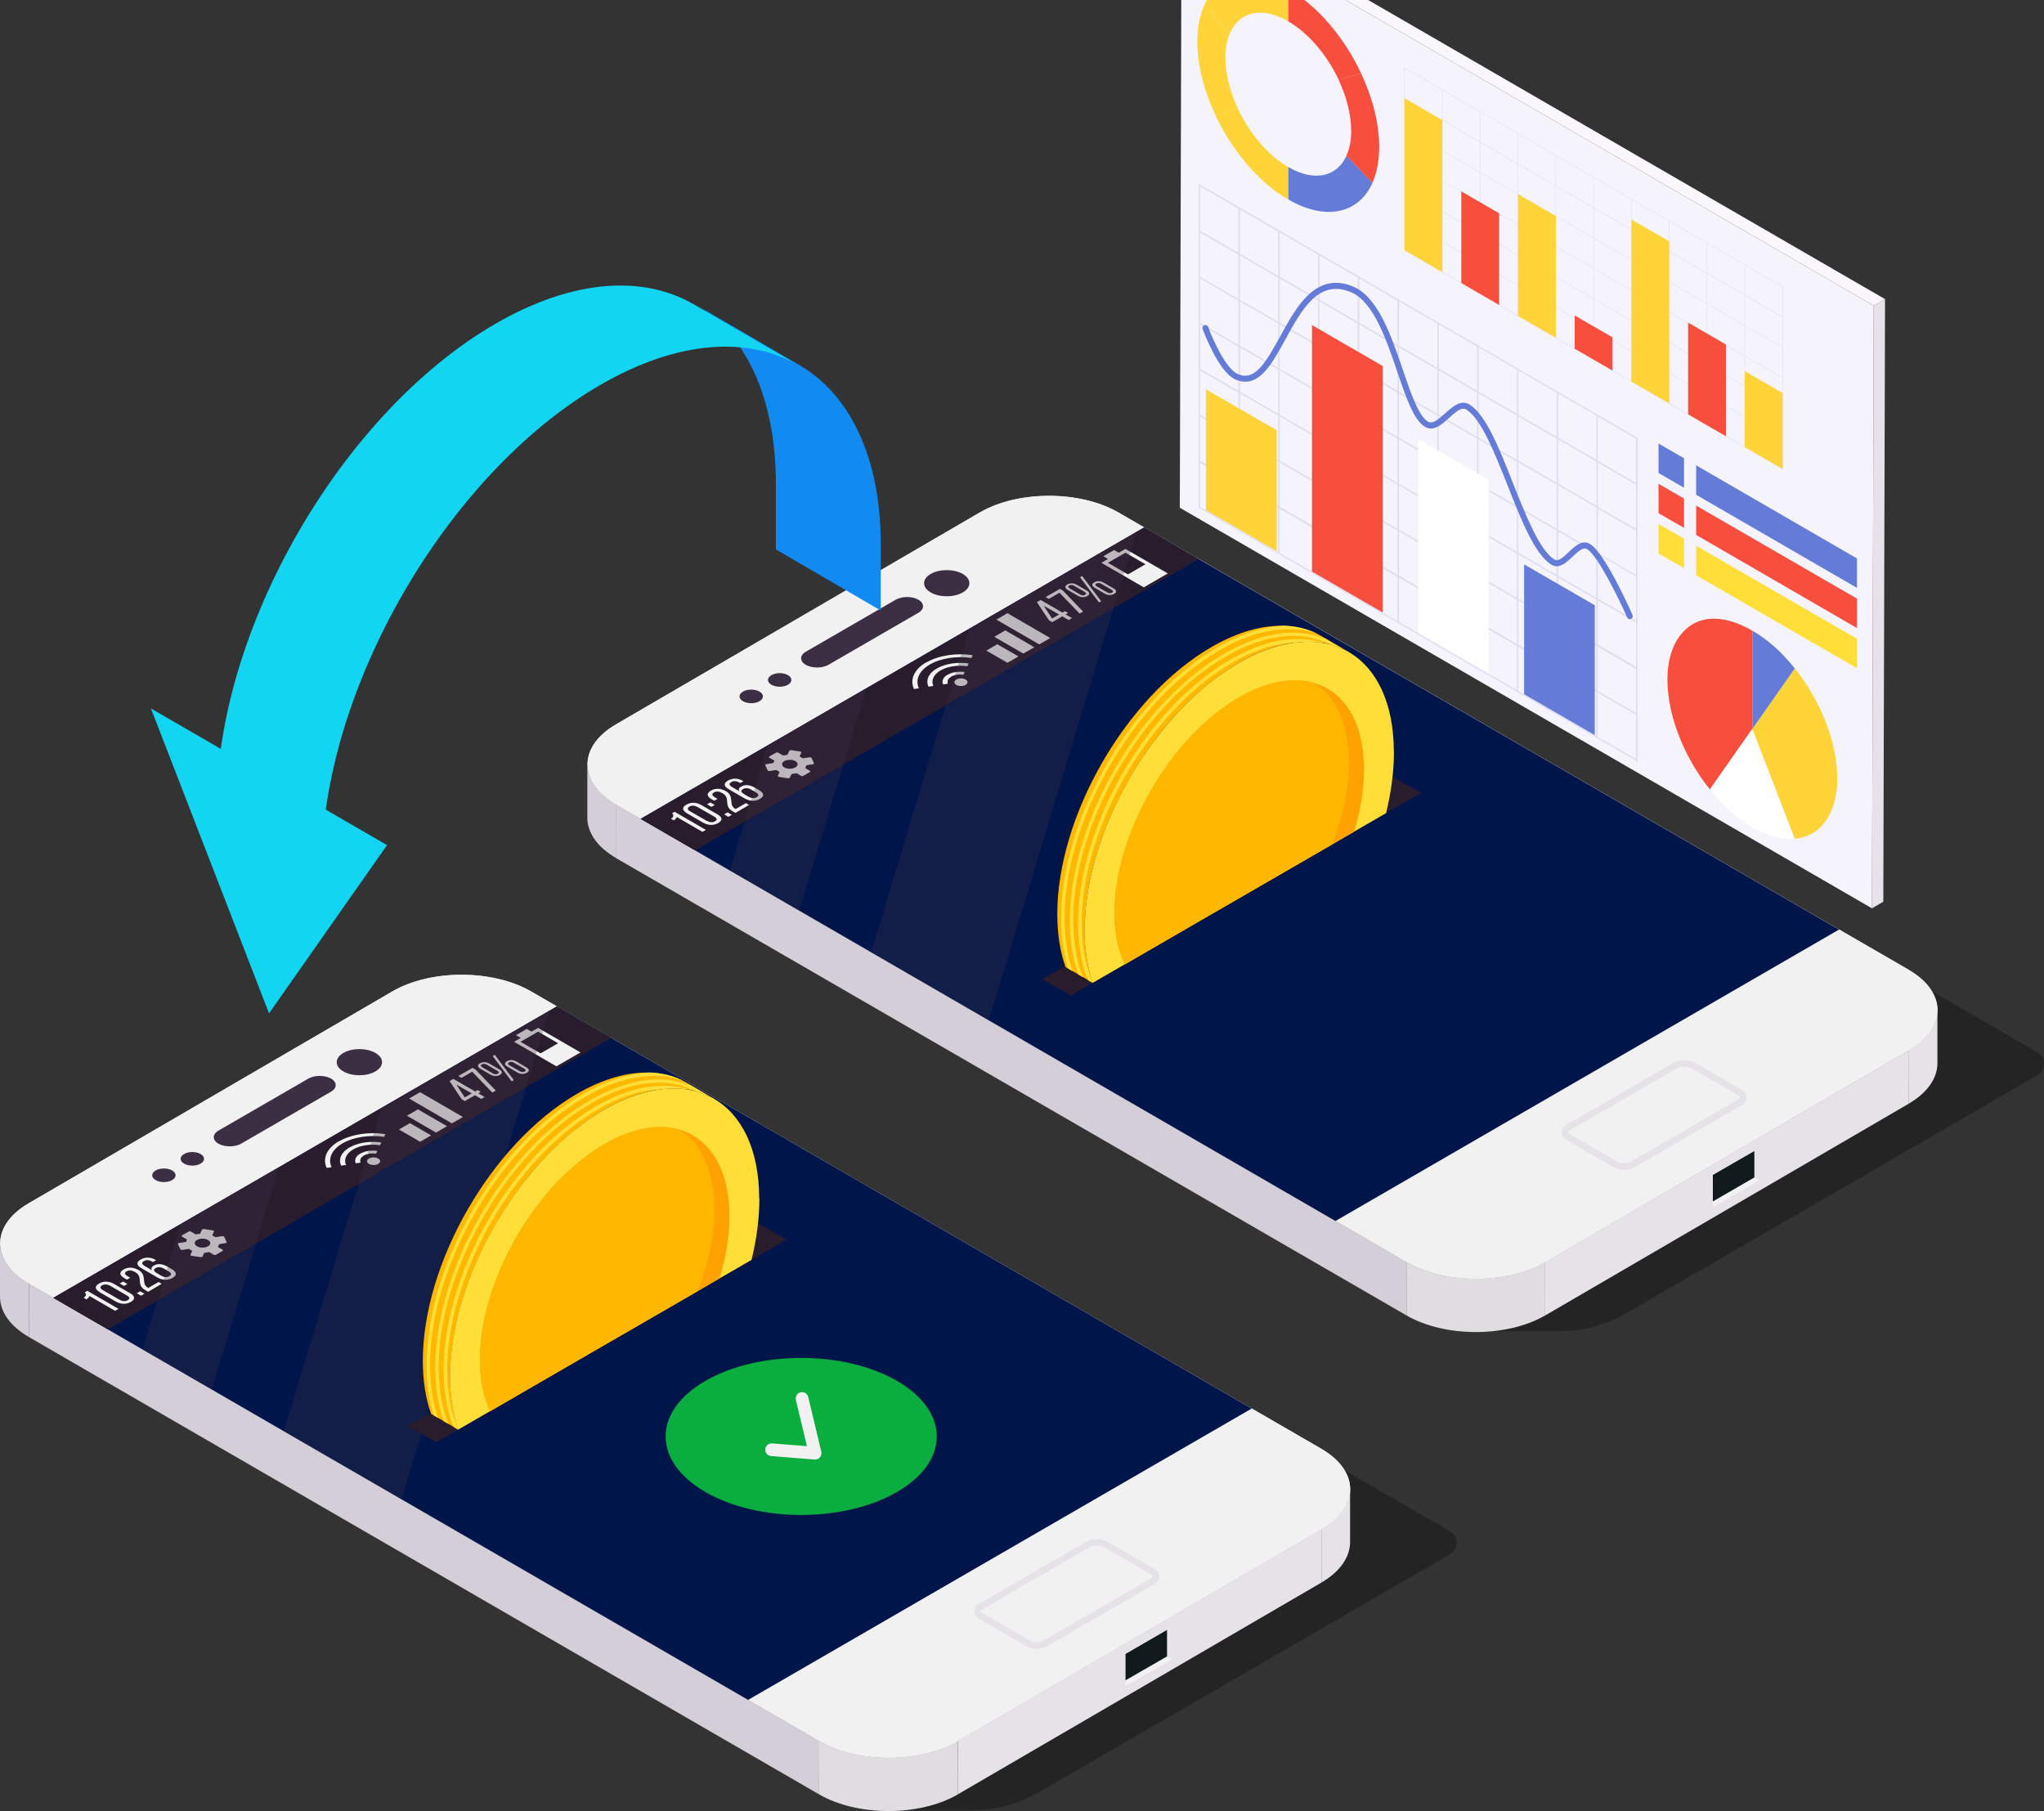 <svg width="544" height="482" viewBox="0 0 544 482" fill="none" xmlns="http://www.w3.org/2000/svg">
<rect x="0" y="0" width="544" height="482" fill="#333333" stroke="none"/>
<g clip-path="url(#clip0_827_5902)">
<path d="M498.681 81.353L501.694 79.612L501.233 239.98L498.22 241.748L498.681 81.353Z" fill="#E5E3E8"/>
<path d="M314.462 -25.259L317.475 -27L501.694 79.612L498.681 81.353L314.462 -25.259Z" fill="#F9F7FC"/>
<path d="M498.681 81.353L498.22 241.748L314 135.136L314.461 -25.259L498.681 81.353Z" fill="#F5F3FB"/>
<path d="M448.195 129.804L441.409 125.886V118.052L448.195 121.969V129.804Z" fill="#647BD8"/>
<path d="M448.195 140.495L441.409 136.578V128.77L448.195 132.687V140.495Z" fill="#F74E3E"/>
<path d="M448.195 151.186L441.409 147.296V139.461L448.195 143.378V151.186Z" fill="#FFDE38"/>
<path d="M494.229 156.464L451.425 131.681V123.846L494.229 148.629V156.464Z" fill="#647BD8"/>
<path d="M494.229 167.155L451.425 142.372V134.564L494.229 159.32V167.155Z" fill="#F74E3E"/>
<path d="M494.229 177.846L451.425 153.09V145.256L494.229 170.011V177.846Z" fill="#FFDE38"/>
<g opacity="0.2">
<path d="M319.021 48.926V135.108L435.818 202.683V116.501L435.709 116.447L319.32 49.09L319.021 48.926ZM319.401 110.843L329.58 116.746V128.525L319.401 122.622V110.843ZM435.411 128.525L425.232 122.622V110.843L435.411 116.746V128.525ZM319.401 49.606L329.58 55.51V67.289L319.401 61.386V49.606ZM382.509 110.598V122.377L372.33 116.474V104.694L382.509 110.598ZM372.33 128.743V116.963L382.509 122.867V134.646L372.33 128.743ZM393.095 128.96V140.74L382.916 134.836V123.057L393.095 128.96ZM361.745 122.622V110.843L371.923 116.746V128.525L361.745 122.622ZM361.745 110.38V98.601L371.923 104.504V116.283L361.745 110.38ZM393.095 116.719V128.498L382.916 122.595V110.815L393.095 116.719ZM403.68 135.081V146.861L393.502 140.957V129.178L403.68 135.081ZM403.68 147.323V159.102L393.502 153.199V141.42L403.68 147.323ZM393.095 152.981L382.916 147.078V135.299L393.095 141.202V152.981ZM382.509 146.861L372.33 140.957V129.178L382.509 135.081V146.861ZM371.923 140.74L361.745 134.836V123.057L371.923 128.96V140.74ZM351.159 116.474V104.694L361.337 110.598V122.377L351.159 116.474ZM351.159 104.232V92.453L361.337 98.356V110.135L351.159 104.232ZM403.68 122.839V134.619L393.502 128.716V116.936L403.68 122.839ZM414.266 141.202V152.981L404.088 147.078V135.299L414.266 141.202ZM414.266 153.444V165.223L404.088 159.32V147.541L414.266 153.444ZM351.159 128.716V116.936L361.337 122.839V134.619L351.159 128.716ZM340.573 110.353V98.573L350.752 104.477V116.256L340.573 110.353ZM340.573 98.111V86.332L350.752 92.235V104.014L340.573 98.111ZM351.159 91.99V80.211L361.337 86.114V97.893L351.159 91.99ZM361.745 86.332L371.923 92.235V104.014L361.745 98.111V86.332ZM372.33 92.453L382.509 98.356V110.135L372.33 104.232V92.453ZM382.916 98.573L393.095 104.477V116.256L382.916 110.353V98.573ZM393.502 104.694L403.68 110.598V122.377L393.502 116.474V104.694ZM404.088 110.815L414.266 116.719V128.498L404.088 122.595V110.815ZM414.266 128.96V140.74L404.088 134.836V123.057L414.266 128.96ZM424.852 147.323V159.102L414.673 153.199V141.42L424.852 147.323ZM424.852 159.565V171.344L414.673 165.441V153.662L424.852 159.565ZM340.6 122.595V110.815L350.779 116.719V128.498L340.6 122.595ZM330.014 104.232V92.453L340.193 98.356V110.135L330.014 104.232ZM330.014 91.99V80.211L340.193 86.114V97.893L330.014 91.99ZM340.6 85.869V74.09L350.779 79.993V91.772L340.6 85.869ZM340.6 73.627V61.848L350.779 67.751V79.531L340.6 73.627ZM351.186 67.969L361.365 73.872V85.652L351.186 79.748V67.969ZM361.772 74.09L371.95 79.993V91.772L361.772 85.869V74.09ZM372.357 80.211L382.536 86.114V97.893L372.357 91.99V80.211ZM382.943 86.332L393.122 92.235V104.014L382.943 98.111V86.332ZM393.529 92.453L403.708 98.356V110.135L393.529 104.232V92.453ZM404.115 98.573L414.293 104.477V116.256L404.115 110.353V98.573ZM414.701 104.694L424.879 110.598V122.377L414.701 116.474V104.694ZM424.879 122.839V134.619L414.701 128.716V116.936L424.879 122.839ZM424.879 135.081V146.861L414.701 140.957V129.178L424.879 135.081ZM435.465 153.444V165.223L425.286 159.32V147.541L435.465 153.444ZM435.465 177.492L425.286 171.589V159.81L435.465 165.713V177.492ZM414.293 165.713V177.492L404.115 171.589V159.81L414.293 165.713ZM403.708 171.371L393.529 165.468V153.689L403.708 159.592V171.371ZM393.122 165.25L382.943 159.347V147.568L393.122 153.471V165.25ZM382.536 159.13L372.357 153.226V141.447L382.536 147.35V159.13ZM371.95 153.009L361.772 147.105V135.326L371.95 141.229V153.009ZM361.365 146.888L351.186 140.985V129.205L361.365 135.108V146.888ZM350.779 140.767L340.6 134.864V123.084L350.779 128.988V140.767ZM330.014 116.501V104.722L340.193 110.625V122.404L330.014 116.501ZM319.429 98.138V86.359L329.607 92.262V104.042L319.429 98.138ZM319.429 85.897V74.117L329.607 80.02V91.8L319.429 85.897ZM330.014 79.776V67.996L340.193 73.9V85.679L330.014 79.776ZM330.014 67.534V55.755L340.193 61.658V73.437L330.014 67.534ZM435.438 140.794L425.259 134.891V123.112L435.438 129.015V140.794ZM435.438 153.036L425.259 147.133V135.353L435.438 141.257V153.036ZM435.438 189.788L425.259 183.885V172.106L435.438 178.009V189.788ZM424.852 183.668L414.673 177.764V165.985L424.852 171.888V183.668ZM424.852 184.13V195.909L414.673 190.006V178.227L424.852 184.13ZM414.266 189.788L404.088 183.885V172.106L414.266 178.009V189.788ZM403.68 183.668L393.502 177.764V165.985L403.68 171.888V183.668ZM393.095 177.547L382.916 171.643V159.864L393.095 165.767V177.547ZM382.509 171.426L372.33 165.522V153.743L382.509 159.646V171.426ZM371.923 165.305L361.745 159.402V147.622L371.923 153.526V165.305ZM361.337 159.184L351.159 153.281V141.501L361.337 147.405V159.184ZM350.752 153.063L340.573 147.16V135.381L350.752 141.284V153.063ZM340.166 146.942L329.987 141.039V129.26L340.166 135.163V146.942ZM329.987 128.797V117.018L340.166 122.921V134.7L329.987 128.797ZM319.401 98.628L329.58 104.531V116.311L319.401 110.407V98.628ZM319.401 61.875L329.58 67.779V79.558L319.401 73.655V61.875ZM435.411 202.03L425.232 196.127V184.348L435.411 190.251V202.03ZM319.401 134.918V123.139L329.58 129.042V140.821L319.401 134.918Z" fill="#828CC0"/>
</g>
<path d="M433.755 164.788C433.755 164.788 433.972 164.788 434.08 164.706C434.488 164.543 434.65 164.053 434.488 163.673C433.755 161.986 427.105 147.16 423.196 144.793C421.106 143.514 419.179 145.337 417.496 146.942C415.759 148.574 414.646 149.527 413.642 148.874C409.706 146.344 406.15 137.339 402.703 128.661C399.012 119.33 395.537 110.543 391.194 107.714C388.86 106.191 386.607 108.231 384.626 109.999C382.617 111.822 381.206 112.937 379.984 112.175C377.514 110.625 375.533 104.749 373.389 98.519C370.267 89.324 366.711 78.932 360.007 76.212C355.583 74.416 351.729 75.178 348.2 78.497C345.214 81.299 342.934 85.488 340.708 89.542C336.583 97.105 333.76 101.539 329.336 99.498C326.133 98.002 322.631 89.977 321.545 87.012C321.41 86.604 320.948 86.386 320.541 86.549C320.134 86.685 319.917 87.148 320.08 87.556C320.243 88.018 324.233 98.873 328.684 100.94C331.453 102.219 334.004 101.62 336.447 99.063C338.483 96.941 340.247 93.704 342.12 90.303C346.436 82.414 350.887 74.253 359.437 77.708C365.49 80.156 368.91 90.195 371.923 99.063C374.23 105.837 376.239 111.713 379.17 113.536C381.504 115.005 383.73 112.992 385.684 111.196C387.774 109.319 389.104 108.231 390.353 109.047C394.262 111.604 397.817 120.582 401.264 129.26C404.956 138.618 408.457 147.432 412.8 150.234C414.917 151.594 416.845 149.744 418.582 148.112C420.237 146.534 421.405 145.555 422.409 146.153C425.34 147.949 431.095 159.864 433.076 164.326C433.212 164.625 433.483 164.788 433.782 164.788H433.755Z" fill="#647BD8"/>
<path d="M405.635 184.756L424.445 195.637V161.088L405.635 150.207V184.756Z" fill="#647BD8"/>
<path d="M377.405 168.433L396.215 179.315V127.709L377.405 116.827V168.433Z" fill="white"/>
<path d="M320.948 135.761L339.785 146.67V114.488L320.948 103.606V135.761Z" fill="#FFD438"/>
<path d="M349.177 152.111L367.987 162.993V97.404L349.177 86.522V152.111Z" fill="#F74E3E"/>
<path d="M329.445 28.931L323.474 30.645C327.898 40.031 334.928 48.518 342.854 53.089V44.465C337.371 41.282 332.512 35.406 329.445 28.931Z" fill="#FFD438"/>
<path d="M358.38 41.418C355.855 47.022 349.857 48.518 342.881 44.465V53.089C352.978 58.937 361.637 56.761 365.274 48.681L358.38 41.418Z" fill="#647BD8"/>
<path d="M342.88 5.672V-2.952C332.783 -8.801 324.124 -6.624 320.487 1.455L327.382 8.719C329.906 3.115 335.905 1.619 342.88 5.672Z" fill="#FFD438"/>
<path d="M326.106 15.384C326.106 12.772 326.568 10.541 327.382 8.746L320.488 1.483C319.32 4.094 318.669 7.304 318.669 11.085C318.669 17.37 320.46 24.225 323.5 30.645L329.472 28.931C327.382 24.47 326.133 19.736 326.133 15.384H326.106Z" fill="#FFD438"/>
<path d="M356.29 21.233L362.261 19.519C357.837 10.133 350.807 1.646 342.881 -2.925V5.699C348.364 8.882 353.222 14.758 356.29 21.233Z" fill="#F74E3E"/>
<path d="M359.627 34.78C359.627 37.392 359.166 39.623 358.352 41.418L365.246 48.681C366.413 46.07 367.065 42.86 367.065 39.078C367.065 32.794 365.273 25.939 362.233 19.519L356.262 21.233C358.352 25.694 359.6 30.428 359.6 34.78H359.627Z" fill="#F74E3E"/>
<path d="M474.524 124.961L474.416 124.907L373.742 66.663V17.968L373.851 18.023L474.524 76.266V124.961ZM373.905 66.554L474.388 124.689V76.348L373.905 18.213V66.554Z" fill="#E5E3E8"/>
<path d="M474.416 84.455L373.77 26.238L373.851 26.102L474.497 84.319L474.416 84.455Z" fill="#E5E3E8"/>
<path d="M373.858 34.194L373.79 34.312L474.421 92.542L474.489 92.424L373.858 34.194Z" fill="#E5E3E8"/>
<path d="M373.836 42.26L373.769 42.378L474.4 100.608L474.468 100.49L373.836 42.26Z" fill="#E5E3E8"/>
<path d="M373.866 50.367L373.798 50.485L474.429 108.715L474.497 108.597L373.866 50.367Z" fill="#E5E3E8"/>
<path d="M373.844 58.46L373.776 58.578L474.408 116.808L474.476 116.69L373.844 58.46Z" fill="#E5E3E8"/>
<path d="M464.454 70.472H464.318V118.976H464.454V70.472Z" fill="#E5E3E8"/>
<path d="M454.384 64.65H454.248V113.155H454.384V64.65Z" fill="#E5E3E8"/>
<path d="M444.314 58.828H444.179V107.333H444.314V58.828Z" fill="#E5E3E8"/>
<path d="M434.271 53.007H434.136V101.512H434.271V53.007Z" fill="#E5E3E8"/>
<path d="M424.201 47.185H424.065V95.69H424.201V47.185Z" fill="#E5E3E8"/>
<path d="M414.131 41.364H413.995V89.868H414.131V41.364Z" fill="#E5E3E8"/>
<path d="M404.06 35.542H403.925V84.047H404.06V35.542Z" fill="#E5E3E8"/>
<path d="M394.018 29.72H393.882V78.225H394.018V29.72Z" fill="#E5E3E8"/>
<path d="M383.948 23.899H383.812V72.403H383.948V23.899Z" fill="#E5E3E8"/>
<path d="M383.866 72.403L373.823 66.582V26.157L383.866 31.978V72.403Z" fill="#FFD438"/>
<path d="M398.985 81.163L388.915 75.314V50.939L398.985 56.761V81.163Z" fill="#F74E3E"/>
<path d="M459.351 116.093L449.281 110.271V85.869L459.351 91.691V116.093Z" fill="#F74E3E"/>
<path d="M429.169 98.628L419.099 92.806V83.965L429.169 89.787V98.628Z" fill="#F74E3E"/>
<path d="M474.443 124.825L464.373 119.004V98.791L474.443 104.613V124.825Z" fill="#FFD438"/>
<path d="M414.077 89.895L404.007 84.074V51.674L414.077 57.495V89.895Z" fill="#FFD438"/>
<path d="M444.26 107.36L434.189 101.539V58.42L444.26 64.242V107.36Z" fill="#FFD438"/>
<path d="M466.381 194.005L455.089 210.11C444.286 196.644 440.568 178.499 446.811 169.603C450.964 163.673 458.075 163.047 466.381 167.862V194.005Z" fill="#F74E3E"/>
<path d="M466.381 194.005L477.673 223.195C470.48 223.848 462.283 219.087 455.062 210.11L466.354 194.005H466.381Z" fill="white"/>
<path d="M466.381 194.005L477.672 177.9C488.475 191.366 492.194 209.511 485.951 218.407C483.861 221.372 481.282 222.869 477.672 223.195L466.381 194.005Z" fill="#FFD438"/>
<path d="M466.381 194.005V167.862C470.534 170.256 474.089 173.412 477.672 177.9L466.381 194.005Z" fill="#647BD8"/>
<path opacity="0.3" d="M432.55 349.653L542.262 286.159C544.597 284.826 544.597 281.452 542.262 280.092L425.439 212.463L396.694 354.305H415.097C421.204 354.305 427.23 352.7 432.523 349.626L432.55 349.653Z" fill="black"/>
<path d="M508.063 279.521L508.036 293.721L411.217 350.115L411.244 335.887L508.063 279.521Z" fill="#E5E3E8"/>
<path d="M515.635 268.884V283.085C515.581 286.92 513.056 290.783 508.008 293.721V279.521C513.084 276.583 515.608 272.747 515.635 268.884Z" fill="#E5E3E8"/>
<path d="M374.356 335.887L374.329 350.088L163.998 228.405L164.052 214.204L374.356 335.887Z" fill="#D4CED8"/>
<path d="M156.316 217.632V203.431C156.344 207.322 158.922 211.239 164.052 214.204V228.405C158.868 225.439 156.316 221.522 156.316 217.632Z" fill="#D4CED8"/>
<path d="M411.244 335.888V350.088C401.065 355.991 384.535 355.991 374.329 350.088V335.888C384.589 341.791 401.119 341.791 411.244 335.888Z" fill="#E0DDE1"/>
<path d="M507.954 258.084C518.159 263.987 518.241 273.59 508.089 279.494L411.27 335.887C401.119 341.791 384.616 341.791 374.383 335.887L164.079 214.177C153.873 208.274 153.819 198.671 163.97 192.767L260.79 136.374C270.941 130.47 287.471 130.47 297.677 136.374L507.981 258.084H507.954Z" fill="#E5E3E8"/>
<path d="M507.954 258.084L489.47 247.393L355.465 324.952L374.383 335.915C384.589 341.818 401.119 341.818 411.271 335.915L508.09 279.521C518.241 273.618 518.187 264.015 507.954 258.111V258.084Z" fill="#F1F1F1"/>
<path d="M297.623 136.401C287.417 130.498 270.887 130.498 260.736 136.401L163.917 192.795C153.765 198.698 153.82 208.301 164.025 214.204L170.485 217.931L304.49 140.373L297.596 136.374L297.623 136.401Z" fill="#F1F1F1"/>
<path d="M489.443 247.393L355.438 324.952L212.693 242.333L194.263 231.669L185.007 226.31L170.513 217.931L204.36 198.344L230.607 183.164L304.518 140.373L319.012 148.779L489.443 247.393Z" fill="#00154A"/>
<path d="M319.012 148.779L185.007 226.31L170.513 217.931L204.36 198.344L230.607 183.164L304.518 140.373L319.012 148.779Z" fill="#281C2D"/>
<path d="M215.408 201.554L213.67 201.826C213.67 201.826 213.453 201.663 213.318 201.609C213.155 201.5 212.965 201.418 212.802 201.337L213.263 200.33C213.318 200.194 213.182 200.058 212.938 200.004L210.603 199.65C210.359 199.623 210.115 199.704 210.06 199.84L209.572 200.901C209.192 200.929 208.812 200.983 208.459 201.092L207.129 200.33C206.966 200.221 206.668 200.221 206.505 200.33L204.795 201.309C204.632 201.418 204.632 201.581 204.795 201.69L206.125 202.452C205.962 202.67 205.88 202.86 205.826 203.078L204.008 203.35C203.763 203.377 203.628 203.54 203.682 203.676L204.306 205.009C204.36 205.145 204.605 205.227 204.849 205.2L206.613 204.928C206.613 204.928 206.885 205.145 207.075 205.227C207.21 205.308 207.346 205.363 207.482 205.444L207.02 206.451C206.966 206.587 207.102 206.723 207.346 206.777L209.68 207.131C209.925 207.158 210.169 207.077 210.223 206.941L210.685 205.961C211.119 205.961 211.553 205.88 211.96 205.771L213.182 206.478C213.345 206.587 213.643 206.587 213.806 206.478L215.516 205.499C215.679 205.39 215.679 205.227 215.516 205.118L214.295 204.411C214.458 204.166 214.566 203.921 214.62 203.676L216.303 203.404C216.548 203.377 216.683 203.214 216.629 203.078L216.005 201.745C215.95 201.609 215.706 201.527 215.462 201.554H215.408ZM211.662 204.247C210.848 204.71 209.545 204.71 208.758 204.247C207.943 203.785 207.943 203.023 208.758 202.561C209.572 202.098 210.875 202.098 211.662 202.561C212.476 203.023 212.476 203.785 211.662 204.247Z" fill="#F1F1F1"/>
<path d="M246.54 176.255C243.202 178.186 242.116 180.906 243.256 183.382L244.559 183.192C243.554 180.988 244.532 178.54 247.517 176.826C250.503 175.112 254.737 174.541 258.537 175.112L258.89 174.378C254.629 173.725 249.906 174.378 246.594 176.282L246.54 176.255Z" fill="#F1F1F1"/>
<path d="M249.363 177.887C247.083 179.193 246.323 181.07 247.11 182.756L248.413 182.566C247.762 181.151 248.413 179.546 250.313 178.431C252.24 177.316 254.982 176.962 257.452 177.316L257.805 176.581C254.9 176.146 251.67 176.581 249.39 177.887H249.363Z" fill="#F1F1F1"/>
<path d="M252.213 179.546C250.992 180.254 250.584 181.26 250.992 182.158L252.294 181.967C251.996 181.315 252.294 180.607 253.163 180.09C254.032 179.573 255.28 179.41 256.393 179.601L256.746 178.866C255.172 178.621 253.434 178.866 252.213 179.573V179.546Z" fill="#F1F1F1"/>
<path d="M256.99 182.294C256.311 182.675 255.199 182.675 254.52 182.294C254.303 182.158 254.14 181.995 254.059 181.831C253.896 181.505 254.059 181.124 254.52 180.852C254.981 180.58 255.633 180.498 256.203 180.58C256.501 180.634 256.773 180.716 256.99 180.852C257.669 181.233 257.669 181.886 256.99 182.267V182.294Z" fill="#F1F1F1"/>
<path d="M180.121 217.469C180.013 217.768 179.741 218.067 179.334 218.339L178.574 217.904C179.443 217.36 179.253 216.897 178.9 216.435L179.551 216.054L187.857 220.869L186.934 221.386L180.121 217.441V217.469Z" fill="#F1F1F1"/>
<path d="M182.863 216.462C181.587 215.728 181.397 214.884 182.673 214.15C183.948 213.415 185.414 213.524 186.663 214.259L190.951 216.734C192.227 217.469 192.417 218.312 191.141 219.046C189.866 219.781 188.4 219.672 187.124 218.938L182.836 216.462H182.863ZM188.128 218.448C188.888 218.883 189.648 218.965 190.3 218.584C190.978 218.203 190.843 217.741 190.083 217.333L185.686 214.803C184.926 214.367 184.166 214.286 183.487 214.667C182.836 215.047 182.944 215.51 183.704 215.945L188.101 218.475L188.128 218.448Z" fill="#F1F1F1"/>
<path d="M189.078 213.578L190.218 214.231L189.323 214.748L188.183 214.068L189.078 213.551V213.578ZM193.611 216.19L194.751 216.87L193.855 217.387L192.715 216.734L193.611 216.217V216.19Z" fill="#F1F1F1"/>
<path d="M193.15 210.532C195.647 211.973 193.747 214.123 195.647 215.238L195.783 215.319L198.524 213.742L199.366 214.231L195.729 216.353L195.023 215.945C192.336 214.395 194.643 212.463 192.281 211.103C191.413 210.613 190.68 210.504 190.001 210.912C189.323 211.293 189.513 211.756 190.246 212.191L190.979 212.626L190.11 213.116L189.431 212.735C188.156 212.001 187.911 211.184 189.187 210.423C190.49 209.661 191.901 209.824 193.177 210.559L193.15 210.532Z" fill="#F1F1F1"/>
<path d="M197.71 207.838L197.873 207.92L197.004 208.41L196.787 208.274C196.027 207.838 195.294 207.757 194.616 208.165C193.91 208.573 194.046 209.008 194.942 209.525L196.814 210.613C196.462 210.151 196.597 209.715 197.276 209.335C198.334 208.709 199.583 208.899 200.805 209.579L202.053 210.314C203.329 211.048 203.519 211.892 202.243 212.626C200.967 213.361 199.502 213.252 198.226 212.517L193.992 210.069C192.662 209.307 192.444 208.491 193.774 207.73C195.05 206.995 196.462 207.104 197.737 207.838H197.71ZM197.954 211.293L199.203 212.028C199.963 212.463 200.723 212.545 201.402 212.164C202.053 211.783 201.945 211.32 201.185 210.885L199.936 210.151C199.176 209.715 198.416 209.634 197.737 210.015C197.059 210.396 197.194 210.858 197.954 211.266V211.293Z" fill="#F1F1F1"/>
<path d="M283.617 163.523L285.3 164.502L284.404 165.019L282.722 164.04L280.034 165.591L279.193 165.101L275.963 160.259L276.967 159.687L282.776 163.033L283.427 162.653L284.269 163.142L283.59 163.523H283.617ZM280.034 164.611L281.853 163.55L277.781 161.211L280.007 164.611H280.034Z" fill="#F1F1F1"/>
<path d="M281.961 157.756L279.138 159.388L278.297 158.898L282.07 156.722L282.884 157.185L288.258 162.761L287.335 163.306L281.988 157.756H281.961Z" fill="#F1F1F1"/>
<path d="M286.576 155.634L289.209 157.157C290.023 157.62 290.159 158.164 289.371 158.626C288.557 159.089 287.661 159.007 286.847 158.545L284.214 157.021C283.427 156.559 283.264 156.015 284.051 155.552C284.866 155.09 285.788 155.172 286.576 155.634ZM284.757 156.641L287.471 158.218C287.933 158.49 288.394 158.545 288.801 158.3C289.209 158.055 289.1 157.783 288.638 157.511L285.924 155.933C285.463 155.661 284.974 155.607 284.567 155.824C284.133 156.069 284.268 156.341 284.73 156.613L284.757 156.641ZM288.014 153.294L293.063 160.014L292.493 160.34L287.444 153.621L288.014 153.294ZM293.741 155.063L296.347 156.586C297.161 157.049 297.324 157.565 296.51 158.055C295.696 158.518 294.8 158.436 293.986 157.974L291.38 156.45C290.593 155.988 290.43 155.471 291.244 154.981C292.059 154.519 292.954 154.6 293.769 155.063H293.741ZM291.923 156.069L294.61 157.62C295.071 157.892 295.56 157.946 295.967 157.729C296.374 157.484 296.266 157.212 295.804 156.94L293.117 155.389C292.656 155.117 292.194 155.063 291.787 155.308C291.38 155.552 291.489 155.824 291.95 156.096L291.923 156.069Z" fill="#F1F1F1"/>
<path d="M304.409 156.314L293.117 149.785L299.523 146.085L310.814 152.614L304.409 156.314ZM294.854 149.785L304.409 155.308L309.077 152.614L299.523 147.092L294.854 149.785Z" fill="#F1F1F1"/>
<path d="M309.946 152.614L304.409 155.825L299.768 153.131L305.278 149.921L309.946 152.614Z" fill="#F1F1F1"/>
<path d="M298.247 147.391L295.37 149.051L293.633 148.044L296.51 146.385L298.247 147.391Z" fill="#F1F1F1"/>
<path d="M271.05 174.704L268.119 176.391L262.5 173.153L265.431 171.467L271.05 174.704Z" fill="#F1F1F1"/>
<path d="M275.284 172.256L272.353 173.942L264.617 169.481L267.549 167.767L275.284 172.256Z" fill="#F1F1F1"/>
<path d="M279.519 169.807L276.588 171.494L265.188 164.91L268.119 163.197L279.519 169.807Z" fill="#F1F1F1"/>
<path d="M244.423 163.088L220.482 176.935C218.827 177.887 216.112 177.887 214.457 176.935C212.801 175.983 212.801 174.405 214.457 173.453L238.397 159.606C240.052 158.654 242.767 158.654 244.423 159.606C246.078 160.558 246.078 162.136 244.423 163.088Z" fill="#3D2F43"/>
<path d="M256.23 152.75C253.868 151.39 250.068 151.39 247.707 152.75C245.345 154.111 245.345 156.314 247.707 157.674C250.068 159.034 253.868 159.034 256.23 157.674C258.591 156.314 258.591 154.111 256.23 152.75Z" fill="#3D2F43"/>
<path d="M209.707 179.682C208.485 178.975 206.504 178.975 205.31 179.682C204.088 180.39 204.088 181.532 205.31 182.239C206.531 182.947 208.513 182.947 209.707 182.239C210.928 181.532 210.928 180.39 209.707 179.682Z" fill="#3D2F43"/>
<path d="M202.134 184.062C200.912 183.355 198.931 183.355 197.736 184.062C196.515 184.769 196.515 185.912 197.736 186.619C198.958 187.327 200.939 187.327 202.134 186.619C203.355 185.912 203.355 184.769 202.134 184.062Z" fill="#3D2F43"/>
<path d="M432.252 311.349C431.275 311.349 430.325 311.132 429.565 310.697L416.998 303.433C416.129 302.943 415.641 302.182 415.641 301.366C415.641 300.55 416.129 299.815 416.998 299.298L445.552 282.758C447.072 281.888 449.434 281.888 450.927 282.758L463.494 290.022C464.362 290.511 464.851 291.273 464.851 292.089C464.851 292.905 464.362 293.64 463.494 294.157L434.939 310.697C434.179 311.132 433.202 311.349 432.252 311.349ZM448.239 283.846C447.561 283.846 446.909 283.982 446.421 284.254L417.866 300.794C417.486 301.012 417.378 301.23 417.378 301.338C417.378 301.447 417.513 301.665 417.866 301.883L430.434 309.146C431.411 309.717 433.121 309.717 434.071 309.146L462.625 292.606C463.005 292.388 463.114 292.171 463.114 292.062C463.114 291.953 462.978 291.708 462.625 291.518L450.058 284.254C449.569 283.982 448.891 283.819 448.239 283.819V283.846Z" fill="#E5E3E8"/>
<path d="M466.914 306.344L460.291 310.18L468.38 314.07V305.473L466.914 306.344Z" fill="#E5E3E8"/>
<path d="M455.866 312.71V321.333L468.379 314.07L460.291 310.18L455.866 312.71Z" fill="#F1F1F1"/>
<path d="M466.913 306.344V313.363L455.866 319.755V312.71L466.913 306.344Z" fill="#10191B"/>
<g style="mix-blend-mode:screen" opacity="0.3">
<path d="M257.886 167.359L231.855 253.432L263.151 271.55L302.482 141.57L257.886 167.359Z" fill="#3D2F43"/>
</g>
<g style="mix-blend-mode:screen" opacity="0.3">
<path d="M212.693 242.333L230.607 183.164L204.36 198.344L194.263 231.669L212.693 242.333Z" fill="#3D2F43"/>
</g>
<path opacity="0.3" d="M276.234 477.131L385.946 413.636C388.28 412.304 388.28 408.93 385.946 407.57L269.122 339.941L240.378 481.782H258.781C264.888 481.782 270.914 480.177 276.207 477.103L276.234 477.131Z" fill="black"/>
<path d="M351.747 406.972L351.719 421.172L254.9 477.566L254.928 463.365L351.747 406.972Z" fill="#E5E3E8"/>
<path d="M359.319 396.335V410.535C359.264 414.371 356.74 418.234 351.691 421.172V406.971C356.767 404.033 359.291 400.198 359.319 396.335Z" fill="#E5E3E8"/>
<path d="M218.04 463.365L218.013 477.566L7.709 355.855L7.736 341.655L218.04 463.365Z" fill="#D4CED8"/>
<path d="M0 345.082V330.882C0.027 334.772 2.606 338.689 7.736 341.655V355.855C2.551 352.89 0 349 0 345.082Z" fill="#D4CED8"/>
<path d="M254.927 463.365V477.566C244.749 483.469 228.218 483.469 218.013 477.566V463.365C228.273 469.269 244.803 469.269 254.927 463.365Z" fill="#E0DDE1"/>
<path d="M351.638 385.562C361.844 391.465 361.925 401.068 351.774 406.972L254.955 463.365C244.803 469.269 228.3 469.269 218.067 463.365L7.736 341.655C-2.47 335.752 -2.524 326.149 7.628 320.245L104.447 263.851C114.598 257.948 131.128 257.948 141.334 263.851L351.638 385.562Z" fill="#E5E3E8"/>
<path d="M351.638 385.562L333.153 374.871L199.148 452.429L218.067 463.393C228.273 469.296 244.803 469.296 254.954 463.393L351.774 406.999C361.925 401.095 361.871 391.492 351.638 385.589V385.562Z" fill="#F1F1F1"/>
<path d="M141.307 263.851C131.101 257.948 114.571 257.948 104.42 263.851L7.628 320.245C-2.524 326.149 -2.47 335.752 7.736 341.655L14.196 345.382L148.201 267.823L141.307 263.824V263.851Z" fill="#F1F1F1"/>
<path d="M333.127 374.871L199.122 452.402L56.377 369.811L37.946 359.147L28.691 353.788L14.196 345.409L48.044 325.795L74.291 310.615L148.201 267.85L162.696 276.229L333.127 374.871Z" fill="#00154A"/>
<path d="M162.696 276.229L28.691 353.788L14.196 345.409L48.044 325.795L74.291 310.615L148.201 267.85L162.696 276.229Z" fill="#281C2D"/>
<path d="M59.091 329.005L57.354 329.277C57.354 329.277 57.137 329.114 57.001 329.059C56.838 328.95 56.648 328.869 56.485 328.787L56.947 327.781C57.001 327.645 56.865 327.509 56.621 327.454L54.287 327.101C54.043 327.073 53.798 327.155 53.744 327.291L53.255 328.352C52.875 328.379 52.495 328.434 52.143 328.542L50.813 327.781C50.65 327.672 50.351 327.672 50.188 327.781L48.478 328.76C48.315 328.869 48.315 329.032 48.478 329.141L49.808 329.903C49.645 330.12 49.564 330.311 49.51 330.528L47.691 330.8C47.447 330.828 47.311 330.991 47.365 331.127L47.99 332.46C48.044 332.596 48.288 332.677 48.532 332.65L50.297 332.378C50.297 332.378 50.568 332.596 50.758 332.677C50.894 332.759 51.03 332.813 51.165 332.895L50.704 333.902C50.65 334.038 50.785 334.174 51.03 334.228L53.364 334.582C53.608 334.609 53.853 334.527 53.907 334.391L54.368 333.412C54.803 333.412 55.237 333.33 55.644 333.222L56.865 333.929C57.028 334.038 57.327 334.038 57.49 333.929L59.2 332.949C59.363 332.841 59.363 332.677 59.2 332.569L57.978 331.861C58.141 331.616 58.25 331.372 58.304 331.127L59.987 330.855C60.231 330.828 60.367 330.664 60.313 330.528L59.688 329.195C59.634 329.059 59.39 328.978 59.145 329.005H59.091ZM55.345 331.698C54.531 332.161 53.228 332.161 52.441 331.698C51.627 331.236 51.627 330.474 52.441 330.011C53.255 329.549 54.558 329.549 55.345 330.011C56.16 330.474 56.16 331.236 55.345 331.698Z" fill="#F1F1F1"/>
<path d="M90.224 303.705C86.885 305.637 85.799 308.357 86.939 310.833L88.242 310.642C87.238 308.439 88.215 305.99 91.201 304.277C94.187 302.563 98.421 301.991 102.221 302.563L102.574 301.828C98.312 301.175 93.59 301.828 90.278 303.732L90.224 303.705Z" fill="#F1F1F1"/>
<path d="M93.047 305.365C90.767 306.671 90.007 308.548 90.794 310.234L92.097 310.044C91.445 308.629 92.097 307.024 93.997 305.909C95.924 304.793 98.665 304.413 101.135 304.793L101.488 304.059C98.584 303.624 95.354 304.059 93.074 305.365H93.047Z" fill="#F1F1F1"/>
<path d="M95.897 306.997C94.675 307.704 94.268 308.711 94.675 309.609L95.978 309.418C95.679 308.765 95.978 308.058 96.847 307.541C97.715 307.024 98.964 306.861 100.077 307.051L100.429 306.317C98.855 306.072 97.118 306.317 95.897 307.024V306.997Z" fill="#F1F1F1"/>
<path d="M100.674 309.772C99.995 310.153 98.882 310.153 98.204 309.772C97.987 309.636 97.824 309.472 97.742 309.309C97.579 308.983 97.742 308.602 98.204 308.33C98.665 308.058 99.317 307.976 99.886 308.058C100.185 308.112 100.456 308.194 100.674 308.33C101.352 308.711 101.352 309.364 100.674 309.744V309.772Z" fill="#F1F1F1"/>
<path d="M23.805 344.946C23.696 345.246 23.425 345.545 23.018 345.817L22.258 345.382C23.126 344.838 22.936 344.375 22.584 343.913L23.235 343.532L31.541 348.347L30.618 348.864L23.805 344.919V344.946Z" fill="#F1F1F1"/>
<path d="M26.546 343.913C25.271 343.178 25.081 342.335 26.356 341.6C27.632 340.866 29.098 340.975 30.346 341.709L34.635 344.185C35.911 344.919 36.101 345.763 34.825 346.497C33.549 347.232 32.084 347.123 30.808 346.388L26.519 343.913H26.546ZM31.812 345.899C32.572 346.334 33.332 346.415 33.983 346.035C34.662 345.654 34.526 345.191 33.766 344.783L29.369 342.226C28.609 341.791 27.849 341.709 27.171 342.09C26.519 342.471 26.628 342.933 27.388 343.369L31.785 345.899H31.812Z" fill="#F1F1F1"/>
<path d="M32.762 341.056L33.902 341.736L33.006 342.253L31.866 341.6L32.762 341.083V341.056ZM37.295 343.668L38.435 344.321L37.539 344.838L36.399 344.185L37.295 343.668Z" fill="#F1F1F1"/>
<path d="M36.834 337.982C39.331 339.424 37.431 341.573 39.331 342.689L39.467 342.77L42.208 341.192L43.049 341.682L39.412 343.804L38.706 343.396C36.019 341.845 38.327 339.914 35.965 338.553C35.096 338.064 34.364 337.955 33.685 338.363C33.006 338.744 33.196 339.206 33.929 339.642L34.662 340.077L33.794 340.567L33.115 340.186C31.839 339.451 31.595 338.635 32.871 337.873C34.174 337.112 35.585 337.275 36.861 338.009L36.834 337.982Z" fill="#F1F1F1"/>
<path d="M41.394 335.316L41.557 335.398L40.688 335.888L40.471 335.752C39.711 335.316 38.978 335.235 38.3 335.643C37.594 336.051 37.73 336.486 38.625 337.003L40.498 338.091C40.145 337.629 40.281 337.193 40.959 336.812C42.018 336.187 43.267 336.377 44.488 337.057L45.737 337.792C47.012 338.526 47.202 339.37 45.927 340.104C44.651 340.839 43.185 340.73 41.91 339.995L37.675 337.547C36.345 336.785 36.128 335.969 37.458 335.207C38.734 334.473 40.145 334.582 41.421 335.316H41.394ZM41.638 338.771L42.887 339.506C43.647 339.941 44.407 340.023 45.085 339.642C45.737 339.261 45.628 338.798 44.868 338.363L43.62 337.629C42.859 337.193 42.099 337.112 41.421 337.493C40.742 337.873 40.878 338.336 41.638 338.744V338.771Z" fill="#F1F1F1"/>
<path d="M127.301 290.974L128.984 291.953L128.088 292.47L126.405 291.491L123.718 293.041L122.876 292.552L119.646 287.709L120.651 287.138L126.459 290.484L127.111 290.103L127.952 290.593L127.274 290.974H127.301ZM123.718 292.062L125.537 291.001L121.465 288.661L123.691 292.062H123.718Z" fill="#F1F1F1"/>
<path d="M125.645 285.234L122.822 286.866L121.98 286.376L125.753 284.2L126.568 284.662L131.942 290.239L131.019 290.783L125.672 285.234H125.645Z" fill="#F1F1F1"/>
<path d="M130.259 283.085L132.892 284.608C133.706 285.071 133.842 285.615 133.055 286.077C132.241 286.54 131.345 286.458 130.531 285.995L127.898 284.472C127.111 284.01 126.948 283.465 127.735 283.003C128.549 282.541 129.472 282.622 130.259 283.085ZM128.441 284.091L131.155 285.669C131.616 285.941 132.078 285.995 132.485 285.751C132.892 285.506 132.784 285.234 132.322 284.962L129.608 283.384C129.146 283.112 128.658 283.057 128.251 283.275C127.816 283.52 127.952 283.792 128.414 284.064L128.441 284.091ZM131.698 280.745L136.746 287.464L136.176 287.791L131.128 281.072L131.698 280.745ZM137.425 282.513L140.031 284.037C140.845 284.499 141.008 285.016 140.194 285.506C139.379 285.968 138.484 285.887 137.669 285.424L135.064 283.901C134.276 283.438 134.114 282.921 134.928 282.432C135.742 281.969 136.638 282.051 137.452 282.513H137.425ZM135.606 283.52L138.294 285.07C138.755 285.343 139.244 285.397 139.651 285.179C140.058 284.934 139.949 284.662 139.488 284.39L136.801 282.84C136.339 282.568 135.878 282.513 135.471 282.758C135.064 283.003 135.172 283.275 135.634 283.547L135.606 283.52Z" fill="#F1F1F1"/>
<path d="M148.092 283.792L136.801 277.263L143.207 273.563L154.498 280.092L148.092 283.792ZM138.538 277.263L148.092 282.785L152.761 280.092L143.207 274.57L138.538 277.263Z" fill="#F1F1F1"/>
<path d="M153.63 280.092L148.093 283.275L143.451 280.582L148.961 277.399L153.63 280.092Z" fill="#F1F1F1"/>
<path d="M141.931 274.842L139.054 276.501L137.316 275.495L140.194 273.835L141.931 274.842Z" fill="#F1F1F1"/>
<path d="M114.734 302.182L111.802 303.868L106.184 300.604L109.115 298.917L114.734 302.182Z" fill="#F1F1F1"/>
<path d="M118.968 299.733L116.037 301.42L108.301 296.931L111.232 295.245L118.968 299.733Z" fill="#F1F1F1"/>
<path d="M123.203 297.285L120.271 298.972L108.871 292.361L111.803 290.674L123.203 297.285Z" fill="#F1F1F1"/>
<path d="M88.106 290.539L64.166 304.385C62.51 305.337 59.796 305.337 58.14 304.385C56.484 303.433 56.484 301.855 58.14 300.903L82.08 287.056C83.736 286.104 86.45 286.104 88.106 287.056C89.762 288.009 89.762 289.586 88.106 290.539Z" fill="#3D2F43"/>
<path d="M99.913 280.228C97.552 278.868 93.752 278.868 91.39 280.228C89.029 281.588 89.029 283.792 91.39 285.152C93.752 286.512 97.552 286.512 99.913 285.152C102.275 283.792 102.275 281.588 99.913 280.228Z" fill="#3D2F43"/>
<path d="M53.39 307.133C52.169 306.426 50.188 306.426 48.993 307.133C47.772 307.84 47.772 308.983 48.993 309.69C50.215 310.397 52.196 310.397 53.39 309.69C54.612 308.983 54.612 307.84 53.39 307.133Z" fill="#3D2F43"/>
<path d="M45.817 311.513C44.596 310.805 42.614 310.805 41.42 311.513C40.199 312.22 40.199 313.363 41.42 314.07C42.641 314.777 44.623 314.777 45.817 314.07C47.039 313.363 47.039 312.22 45.817 311.513Z" fill="#3D2F43"/>
<path d="M275.936 438.827C274.959 438.827 274.009 438.61 273.249 438.175L260.681 430.911C259.813 430.421 259.324 429.66 259.324 428.844C259.324 428.027 259.813 427.293 260.681 426.776L289.236 410.236C290.756 409.365 293.117 409.365 294.61 410.236L307.177 417.499C308.046 417.989 308.534 418.751 308.534 419.567C308.534 420.383 308.046 421.118 307.177 421.634L278.623 438.175C277.863 438.61 276.886 438.827 275.936 438.827ZM291.923 411.324C291.244 411.324 290.593 411.46 290.104 411.732L261.55 428.272C261.17 428.49 261.061 428.708 261.061 428.816C261.061 428.925 261.197 429.17 261.55 429.36L274.117 436.624C275.094 437.195 276.804 437.195 277.754 436.624L306.309 420.084C306.689 419.866 306.797 419.649 306.797 419.54C306.797 419.431 306.662 419.186 306.309 418.996L293.742 411.732C293.253 411.46 292.574 411.297 291.923 411.297V411.324Z" fill="#E5E3E8"/>
<path d="M310.597 433.795L303.974 437.63L312.062 441.548V432.951L310.597 433.795Z" fill="#E5E3E8"/>
<path d="M299.55 440.188V448.784L312.063 441.548L303.974 437.63L299.55 440.188Z" fill="#F1F1F1"/>
<path d="M310.597 433.795V440.84L299.55 447.206V440.188L310.597 433.795Z" fill="#10191B"/>
<g style="mix-blend-mode:screen" opacity="0.3">
<path d="M101.569 294.837L75.539 380.91L106.835 399.001L146.165 269.02L101.569 294.837Z" fill="#3D2F43"/>
</g>
<g style="mix-blend-mode:screen" opacity="0.3">
<path d="M56.376 369.811L74.291 310.615L48.044 325.795L37.946 359.147L56.376 369.811Z" fill="#3D2F43"/>
</g>
<path d="M209.354 329.903L116.117 383.848L108.49 379.55L201.726 325.604L209.354 329.903Z" fill="#281C2D"/>
<path d="M189.973 292.388C189.322 292.008 188.671 291.681 187.992 291.409C187.883 291.355 187.775 291.3 187.666 291.273C187.503 291.191 187.341 291.137 187.178 291.083C187.015 291.028 186.852 290.947 186.689 290.892C186.445 290.811 186.201 290.729 185.929 290.647C185.712 290.593 185.522 290.511 185.305 290.457C185.142 290.402 185.006 290.375 184.843 290.321C184.735 290.294 184.626 290.266 184.518 290.239C184.273 290.185 184.029 290.13 183.758 290.076C183.649 290.076 183.513 290.022 183.405 290.022C183.133 289.967 182.835 289.913 182.563 289.886C182.346 289.858 182.129 289.831 181.912 289.804C181.749 289.804 181.559 289.777 181.396 289.75C181.043 289.722 180.718 289.695 180.365 289.695C180.202 289.695 180.012 289.695 179.849 289.695C179.388 289.695 178.926 289.695 178.465 289.695C177.596 289.722 176.701 289.804 175.805 289.913C175.235 289.994 174.638 290.076 174.041 290.185C173.742 290.239 173.443 290.294 173.145 290.375C172.249 290.566 171.353 290.811 170.43 291.083C170.132 291.164 169.806 291.273 169.508 291.382C169.209 291.491 168.883 291.599 168.585 291.708C167.96 291.926 167.336 292.171 166.685 292.443C166.386 292.579 166.06 292.715 165.762 292.824C165.762 292.824 165.762 292.824 165.735 292.824C165.409 292.96 165.083 293.123 164.785 293.259C164.513 293.395 164.242 293.531 163.943 293.667C163.889 293.667 163.862 293.721 163.808 293.749C163.536 293.885 163.265 294.021 162.993 294.157C162.288 294.51 161.582 294.918 160.876 295.326C160.17 295.734 159.465 296.17 158.759 296.605C157.7 297.285 156.669 297.992 155.638 298.727C154.959 299.217 154.28 299.733 153.602 300.278C152.598 301.066 151.593 301.91 150.589 302.753C149.938 303.324 149.286 303.923 148.635 304.521C147.983 305.12 147.359 305.746 146.735 306.371C146.273 306.834 145.812 307.323 145.323 307.813C144.862 308.303 144.4 308.792 143.939 309.282C143.342 309.962 142.717 310.642 142.147 311.322C141.55 312.002 140.98 312.71 140.41 313.417C133.543 321.959 127.925 331.997 124.287 342.253C123.989 343.097 123.69 343.967 123.419 344.81C121.085 352.156 119.782 359.555 119.809 366.546C119.809 367.172 119.809 367.771 119.836 368.369C119.836 368.668 119.836 368.968 119.89 369.267C119.89 369.566 119.917 369.865 119.944 370.137C119.972 370.409 119.999 370.709 120.026 371.008C120.053 371.307 120.08 371.579 120.107 371.851C120.134 372.123 120.162 372.422 120.216 372.695C120.243 372.967 120.297 373.239 120.324 373.511C120.352 373.755 120.406 373.973 120.433 374.218C120.433 374.272 120.433 374.327 120.46 374.381C120.514 374.626 120.542 374.871 120.596 375.116C120.732 375.877 120.894 376.639 121.084 377.374C121.166 377.646 121.22 377.89 121.302 378.162C121.383 378.407 121.437 378.652 121.519 378.897C121.519 378.924 121.519 378.951 121.519 378.979C121.573 379.196 121.655 379.387 121.709 379.604C121.709 379.604 121.709 379.604 121.709 379.632C121.79 379.849 121.872 380.094 121.926 380.312C121.926 380.366 121.98 380.42 121.98 380.475L120.732 379.74L119.402 378.979L118.126 378.244L116.714 377.428L115.493 376.721L114.733 376.285C113.322 372.341 112.562 367.662 112.534 362.357C112.453 336.16 130.829 304.277 153.575 291.11C160.632 287.029 167.255 285.234 173.09 285.479C176.239 285.615 179.143 286.322 181.722 287.6C182.129 287.791 182.509 288.009 182.889 288.226L184.029 288.879L190.082 292.416L189.973 292.388Z" fill="#FFB700"/>
<path d="M202.107 318.939C202.107 324.217 201.374 329.767 200.017 335.316L191.494 340.24L185.685 343.613L174.774 349.925L150.481 363.962L146.626 366.193L130.476 375.551L121.953 380.475C121.953 380.475 121.899 380.366 121.899 380.312C121.818 380.094 121.736 379.849 121.655 379.604C121.573 379.387 121.519 379.196 121.465 378.979C121.465 378.979 121.465 378.924 121.465 378.897C121.383 378.652 121.329 378.407 121.248 378.162C121.166 377.89 121.112 377.646 121.031 377.374C120.841 376.639 120.678 375.877 120.542 375.116C120.488 374.871 120.461 374.626 120.406 374.381C120.406 374.327 120.406 374.272 120.379 374.218C120.352 373.973 120.298 373.755 120.271 373.511C120.243 373.239 120.189 372.967 120.162 372.694C120.135 372.422 120.081 372.15 120.053 371.851C120.026 371.579 119.999 371.307 119.972 371.035C119.972 370.736 119.918 370.437 119.891 370.165C119.863 369.892 119.836 369.593 119.836 369.294C119.836 368.995 119.809 368.695 119.782 368.396C119.782 367.798 119.755 367.199 119.755 366.574C119.755 359.582 121.031 352.183 123.365 344.838C123.636 343.994 123.935 343.124 124.233 342.28C127.844 332.025 133.462 321.986 140.356 313.444C140.926 312.737 141.524 312.03 142.094 311.35C142.691 310.669 143.288 309.989 143.885 309.309C144.781 308.303 145.731 307.351 146.654 306.398C147.278 305.773 147.929 305.147 148.554 304.549C149.205 303.95 149.856 303.352 150.508 302.78C151.485 301.91 152.489 301.094 153.521 300.305C154.199 299.761 154.878 299.271 155.557 298.754C156.588 298.02 157.619 297.312 158.678 296.632C159.384 296.197 160.089 295.762 160.795 295.354C161.501 294.946 162.207 294.565 162.912 294.184C163.184 294.048 163.455 293.912 163.727 293.776C163.781 293.776 163.808 293.721 163.862 293.694C164.134 293.558 164.405 293.422 164.704 293.286C165.029 293.123 165.355 292.987 165.654 292.851C165.654 292.851 165.654 292.851 165.681 292.851C165.979 292.715 166.305 292.579 166.604 292.47C167.228 292.198 167.879 291.953 168.504 291.735C168.802 291.627 169.128 291.518 169.427 291.409C170.675 291.001 171.869 290.647 173.091 290.402C173.389 290.348 173.688 290.266 173.987 290.212C174.557 290.103 175.154 289.994 175.697 289.94C175.697 289.94 175.724 289.94 175.751 289.94C176.647 289.831 177.542 289.75 178.411 289.722C178.872 289.722 179.334 289.722 179.795 289.722C179.958 289.722 180.148 289.722 180.311 289.722C180.664 289.722 181.017 289.75 181.342 289.777C181.505 289.777 181.695 289.804 181.858 289.831C182.075 289.831 182.292 289.886 182.509 289.913C182.808 289.94 183.08 289.994 183.351 290.049C183.46 290.049 183.595 290.103 183.704 290.103C183.948 290.158 184.22 290.212 184.464 290.266C184.572 290.294 184.681 290.321 184.79 290.348C184.952 290.375 185.088 290.43 185.251 290.457C185.468 290.511 185.685 290.566 185.875 290.647C186.12 290.729 186.391 290.811 186.635 290.892C186.798 290.947 186.961 291.001 187.124 291.083C187.287 291.137 187.45 291.219 187.612 291.273C187.721 291.327 187.83 291.355 187.938 291.409C188.617 291.708 189.268 292.035 189.92 292.388C189.92 292.388 189.947 292.388 189.974 292.388L190.055 292.443C197.438 296.741 202.025 305.909 202.052 318.912L202.107 318.939Z" fill="#FFDE38"/>
<path d="M194.153 323.537C194.153 328.923 193.231 334.582 191.493 340.24L185.685 343.613L174.773 349.925L150.48 363.962L146.626 366.193L130.476 375.551C128.712 371.906 127.735 367.363 127.735 361.976C127.68 340.866 142.5 315.131 160.822 304.521C168.259 300.223 175.126 299.053 180.691 300.604C188.833 302.889 194.099 310.969 194.153 323.537Z" fill="#FFA200"/>
<path d="M190.109 321.796C190.109 328.787 188.508 336.323 185.685 343.613L174.773 349.925L150.48 363.962L146.626 366.193L130.476 375.551C128.712 371.906 127.735 367.363 127.735 361.976C127.68 340.866 142.5 315.131 160.822 304.521C168.259 300.223 175.126 299.053 180.691 300.604C186.499 304.141 190.082 311.458 190.109 321.796Z" fill="#FFB700"/>
<path d="M181.64 287.573C180.663 287.247 179.659 286.948 178.6 286.757C176.836 286.431 174.963 286.295 173.036 286.376C167.553 286.594 161.69 288.498 155.637 292.008C144.889 298.237 134.737 308.82 127.028 321.796C119.428 334.663 114.977 348.619 114.488 361.106C114.38 364.234 114.516 367.281 114.896 370.083C115.248 372.722 115.846 375.17 116.633 377.401L115.411 376.694C114.76 374.68 114.298 372.504 113.973 370.192C113.566 367.308 113.43 364.234 113.566 361.051C114.054 348.401 118.56 334.31 126.241 321.306C134.004 308.167 144.291 297.476 155.176 291.164C161.364 287.601 167.363 285.642 173.009 285.424C176.157 285.56 179.062 286.268 181.64 287.546V287.573Z" fill="#FFDE38"/>
<path d="M189.973 292.388C189.322 292.008 188.67 291.681 187.992 291.409C187.883 291.355 187.775 291.3 187.666 291.273C187.503 291.191 187.34 291.137 187.178 291.083C187.015 291.028 186.852 290.947 186.689 290.892C186.445 290.811 186.2 290.729 185.929 290.647C185.712 290.593 185.522 290.511 185.305 290.457C184.626 290.13 184.056 289.886 183.812 289.831H183.73C182.183 289.151 180.5 288.661 178.763 288.417C177.107 288.172 175.37 288.09 173.579 288.226C168.449 288.553 162.993 290.403 157.375 293.64C146.952 299.679 137.044 309.908 129.499 322.476C122.089 334.827 117.583 348.32 116.85 360.48C116.687 363.527 116.741 366.438 117.04 369.212C117.42 372.831 118.207 376.095 119.374 379.006L118.099 378.271C117.121 375.578 116.47 372.586 116.117 369.348C115.819 366.546 115.764 363.554 115.927 360.48C116.687 348.157 121.22 334.527 128.711 322.041C136.339 309.336 146.354 298.999 156.913 292.878C162.667 289.559 168.232 287.682 173.525 287.328C175.397 287.192 177.189 287.274 178.899 287.546C180.663 287.818 182.346 288.281 183.92 288.933L189.973 292.47V292.388Z" fill="#FFDE38"/>
<path d="M183.404 290.022C183.133 289.967 182.834 289.913 182.563 289.886C182.346 289.858 182.129 289.831 181.911 289.804C181.749 289.804 181.559 289.777 181.396 289.75C181.043 289.722 180.717 289.695 180.364 289.695C180.201 289.695 180.011 289.695 179.849 289.695C179.387 289.695 178.926 289.695 178.464 289.695C177.596 289.722 176.7 289.804 175.804 289.913H175.75C175.234 289.913 174.691 289.967 174.149 290.022C169.399 290.484 164.35 292.225 159.166 295.245C149.068 301.094 139.405 310.996 131.995 323.129C124.748 334.99 120.215 348.048 119.211 359.881C118.967 362.792 118.967 365.649 119.157 368.342C119.455 372.559 120.324 376.367 121.681 379.632C121.681 379.632 121.681 379.632 121.681 379.659C121.763 379.876 121.844 380.121 121.898 380.339C121.898 380.393 121.953 380.448 121.953 380.502L120.704 379.768C119.347 376.476 118.505 372.64 118.207 368.396C117.99 365.649 118.017 362.765 118.261 359.773C119.265 347.803 123.853 334.609 131.154 322.612C138.645 310.343 148.417 300.332 158.65 294.402C163.97 291.327 169.127 289.532 174.013 289.07C175.75 288.906 177.433 288.906 179.007 289.07C180.527 289.233 181.966 289.532 183.35 289.994L183.404 290.022Z" fill="#FFDE38"/>
<path d="M378.237 210.994L285.001 264.94L277.374 260.641L370.61 206.696L378.237 210.994Z" fill="#281C2D"/>
<path d="M358.857 173.48C358.206 173.099 357.554 172.772 356.876 172.5C356.767 172.446 356.658 172.392 356.55 172.364C356.387 172.283 356.224 172.228 356.061 172.174C355.898 172.12 355.736 172.038 355.573 171.984C355.328 171.902 355.084 171.82 354.813 171.739C354.596 171.684 354.406 171.603 354.188 171.548C354.026 171.494 353.89 171.467 353.727 171.412C353.618 171.385 353.51 171.358 353.401 171.331C353.157 171.276 352.913 171.222 352.641 171.167C352.533 171.167 352.397 171.113 352.288 171.113C352.017 171.059 351.718 171.004 351.447 170.977C351.23 170.95 351.013 170.923 350.796 170.895C350.633 170.895 350.443 170.868 350.28 170.841C349.927 170.814 349.601 170.787 349.248 170.787C349.086 170.787 348.896 170.787 348.733 170.787C348.271 170.787 347.81 170.787 347.348 170.787C346.48 170.814 345.584 170.895 344.688 171.004C344.118 171.086 343.521 171.167 342.924 171.276C342.625 171.331 342.327 171.385 342.028 171.467C341.133 171.657 340.237 171.902 339.314 172.174C339.015 172.256 338.69 172.364 338.391 172.473C338.093 172.582 337.767 172.691 337.468 172.8C336.844 173.017 336.22 173.262 335.568 173.534C335.27 173.67 334.944 173.806 334.645 173.915C334.645 173.915 334.645 173.915 334.618 173.915C334.293 174.051 333.967 174.214 333.668 174.35C333.397 174.486 333.125 174.622 332.827 174.758C332.773 174.758 332.745 174.813 332.691 174.84C332.42 174.976 332.148 175.112 331.877 175.248C331.171 175.602 330.465 176.01 329.76 176.418C329.054 176.826 328.348 177.261 327.643 177.696C326.584 178.376 325.553 179.084 324.521 179.818C323.843 180.308 323.164 180.825 322.485 181.369C321.481 182.158 320.477 183.001 319.473 183.844C318.821 184.416 318.17 185.014 317.518 185.613C316.867 186.211 316.243 186.837 315.618 187.463C315.157 187.925 314.695 188.415 314.207 188.904C313.745 189.394 313.284 189.884 312.822 190.373C312.225 191.054 311.601 191.734 311.031 192.414C310.434 193.094 309.864 193.801 309.294 194.508C302.427 203.05 296.808 213.089 293.171 223.345C292.872 224.188 292.574 225.059 292.302 225.902C289.968 233.247 288.665 240.646 288.692 247.638C288.692 248.263 288.692 248.862 288.72 249.46C288.72 249.76 288.72 250.059 288.747 250.358C288.747 250.657 288.774 250.957 288.801 251.229C288.801 251.528 288.855 251.8 288.882 252.099C288.91 252.398 288.937 252.671 288.964 252.943C288.991 253.215 289.018 253.514 289.072 253.786C289.1 254.058 289.154 254.33 289.181 254.602C289.208 254.847 289.262 255.064 289.29 255.309C289.29 255.364 289.29 255.418 289.317 255.473C289.371 255.717 289.398 255.962 289.452 256.207C289.588 256.969 289.751 257.73 289.941 258.465C290.022 258.737 290.077 258.982 290.158 259.254C290.24 259.499 290.294 259.744 290.375 259.988C290.375 260.016 290.375 260.043 290.375 260.07C290.43 260.288 290.511 260.478 290.565 260.696C290.565 260.696 290.565 260.696 290.565 260.723C290.647 260.941 290.728 261.185 290.782 261.403C290.782 261.457 290.837 261.512 290.837 261.566L289.588 260.832L288.258 260.07L286.982 259.336L285.571 258.519L284.349 257.812L283.589 257.377C282.178 253.432 281.418 248.753 281.391 243.448C281.309 217.251 299.685 185.368 322.431 172.201C329.488 168.121 336.111 166.325 341.947 166.57C345.096 166.706 348 167.413 350.578 168.692C350.986 168.882 351.366 169.1 351.746 169.318L352.886 169.97L358.938 173.507L358.857 173.48Z" fill="#FFB700"/>
<path d="M370.99 200.031C370.99 205.308 370.257 210.858 368.9 216.408L360.377 221.332L354.568 224.705L343.657 231.016L319.364 245.053L315.509 247.284L299.359 256.642L290.836 261.566C290.836 261.566 290.782 261.457 290.782 261.403C290.701 261.185 290.619 260.941 290.538 260.696C290.456 260.478 290.402 260.288 290.348 260.07C290.348 260.07 290.348 260.016 290.348 259.988C290.266 259.744 290.212 259.499 290.131 259.254C290.049 258.982 289.995 258.737 289.914 258.465C289.724 257.73 289.561 256.969 289.425 256.207C289.371 255.962 289.344 255.717 289.289 255.473C289.289 255.418 289.289 255.364 289.262 255.309C289.235 255.064 289.181 254.847 289.154 254.602C289.126 254.33 289.072 254.058 289.045 253.786C289.018 253.514 288.964 253.242 288.936 252.943C288.909 252.671 288.882 252.398 288.855 252.126C288.855 251.827 288.801 251.528 288.774 251.256C288.774 250.957 288.719 250.685 288.719 250.385C288.719 250.086 288.692 249.787 288.692 249.488C288.692 248.889 288.665 248.291 288.665 247.665C288.665 240.674 289.941 233.274 292.275 225.929C292.546 225.086 292.845 224.215 293.144 223.372C296.754 213.116 302.372 203.078 309.267 194.536C309.837 193.828 310.434 193.121 311.004 192.441C311.601 191.761 312.198 191.081 312.795 190.401C313.691 189.394 314.641 188.442 315.564 187.49C316.188 186.864 316.839 186.238 317.464 185.64C318.115 185.041 318.767 184.443 319.418 183.872C320.395 183.001 321.4 182.185 322.431 181.396C323.11 180.852 323.788 180.362 324.467 179.846C325.498 179.111 326.53 178.404 327.588 177.724C328.294 177.288 329 176.853 329.705 176.445C330.411 176.037 331.117 175.656 331.822 175.275C332.094 175.139 332.365 175.003 332.637 174.867C332.691 174.867 332.718 174.813 332.772 174.786C333.044 174.65 333.315 174.514 333.614 174.377C333.94 174.214 334.265 174.078 334.564 173.942C334.564 173.942 334.564 173.942 334.591 173.942C334.89 173.806 335.215 173.67 335.514 173.561C336.138 173.289 336.79 173.045 337.414 172.827C337.712 172.718 338.038 172.609 338.337 172.5C339.585 172.092 340.78 171.739 342.001 171.494C342.3 171.439 342.598 171.358 342.897 171.303C343.467 171.195 344.064 171.086 344.607 171.031C344.607 171.031 344.634 171.031 344.661 171.031C345.557 170.923 346.452 170.841 347.321 170.814C347.782 170.814 348.244 170.814 348.705 170.814C348.868 170.814 349.058 170.814 349.221 170.814C349.574 170.814 349.927 170.841 350.252 170.868C350.415 170.868 350.605 170.895 350.768 170.923C350.985 170.923 351.203 170.977 351.42 171.004C351.718 171.031 351.99 171.086 352.261 171.14C352.37 171.14 352.505 171.195 352.614 171.195C352.858 171.249 353.13 171.303 353.374 171.358C353.483 171.385 353.591 171.412 353.7 171.439C353.863 171.467 353.998 171.521 354.161 171.548C354.378 171.603 354.595 171.657 354.785 171.739C355.03 171.82 355.301 171.902 355.545 171.984C355.708 172.038 355.871 172.092 356.034 172.174C356.197 172.228 356.36 172.31 356.523 172.364C356.631 172.419 356.74 172.446 356.848 172.5C357.527 172.8 358.178 173.126 358.83 173.48C358.83 173.48 358.857 173.48 358.884 173.48L358.965 173.534C366.348 177.832 370.935 187 370.963 200.004L370.99 200.031Z" fill="#FFDE38"/>
<path d="M363.037 204.656C363.037 210.042 362.114 215.7 360.377 221.359L354.569 224.732L343.657 231.043L319.364 245.081L315.51 247.311L299.36 256.67C297.595 253.024 296.618 248.481 296.618 243.095C296.564 221.984 311.384 196.249 329.706 185.64C337.143 181.342 344.01 180.172 349.574 181.723C357.717 184.008 362.983 192.087 363.037 204.656Z" fill="#FFA200"/>
<path d="M358.993 202.887C358.993 209.879 357.392 217.414 354.569 224.705L343.657 231.016L319.364 245.053L315.51 247.284L299.36 256.642C297.595 252.997 296.618 248.454 296.618 243.068C296.564 221.957 311.384 196.222 329.706 185.613C337.143 181.315 344.01 180.145 349.574 181.695C355.383 185.232 358.966 192.55 358.993 202.887Z" fill="#FFB700"/>
<path d="M350.524 168.665C349.547 168.338 348.515 168.039 347.484 167.849C345.72 167.522 343.847 167.386 341.92 167.468C336.41 167.685 330.574 169.59 324.521 173.099C313.772 179.329 303.621 189.911 295.912 202.887C288.312 215.755 283.861 229.71 283.372 242.197C283.264 245.325 283.399 248.372 283.779 251.174C284.132 253.813 284.729 256.261 285.517 258.492L284.295 257.785C283.644 255.772 283.182 253.595 282.856 251.283C282.449 248.4 282.314 245.325 282.449 242.143C282.938 229.493 287.444 215.401 295.125 202.398C302.888 189.258 313.175 178.567 324.06 172.256C330.248 168.692 336.247 166.733 341.893 166.516C345.041 166.652 347.945 167.359 350.524 168.637V168.665Z" fill="#FFDE38"/>
<path d="M358.857 173.48C358.206 173.099 357.554 172.772 356.876 172.5C356.767 172.446 356.658 172.392 356.55 172.364C356.387 172.283 356.224 172.228 356.061 172.174C355.898 172.12 355.736 172.038 355.573 171.984C355.328 171.902 355.084 171.82 354.813 171.739C354.596 171.684 354.406 171.603 354.188 171.548C353.51 171.222 352.94 170.977 352.696 170.923H352.614C351.067 170.243 349.384 169.753 347.647 169.508C345.991 169.263 344.254 169.182 342.463 169.318C337.333 169.644 331.877 171.494 326.258 174.731C315.835 180.77 305.928 190.999 298.382 203.567C290.972 215.918 286.467 229.411 285.734 241.571C285.571 244.618 285.625 247.529 285.924 250.304C286.304 253.922 287.091 257.186 288.258 260.097L286.982 259.363C286.005 256.67 285.354 253.677 285.001 250.44C284.702 247.638 284.648 244.645 284.811 241.571C285.571 229.248 290.104 215.619 297.595 203.132C305.222 190.428 315.238 180.09 325.797 173.969C331.551 170.651 337.115 168.773 342.408 168.42C344.281 168.284 346.073 168.365 347.783 168.637C349.547 168.91 351.23 169.372 352.804 170.025L358.857 173.561V173.48Z" fill="#FFDE38"/>
<path d="M352.261 171.113C351.989 171.059 351.691 171.004 351.419 170.977C351.202 170.95 350.985 170.923 350.768 170.895C350.605 170.895 350.415 170.868 350.252 170.841C349.899 170.814 349.574 170.787 349.221 170.787C349.058 170.787 348.868 170.787 348.705 170.787C348.244 170.787 347.782 170.787 347.321 170.787C346.452 170.814 345.556 170.895 344.661 171.004H344.606C344.091 171.004 343.548 171.059 343.005 171.113C338.255 171.576 333.206 173.317 328.022 176.336C317.925 182.185 308.262 192.087 300.852 204.22C293.605 216.081 289.072 229.139 288.068 240.973C287.823 243.884 287.823 246.74 288.013 249.433C288.312 253.65 289.18 257.458 290.538 260.723C290.538 260.723 290.538 260.723 290.538 260.75C290.619 260.968 290.7 261.213 290.755 261.43C290.755 261.485 290.809 261.539 290.809 261.593L289.56 260.859C288.203 257.567 287.362 253.732 287.063 249.488C286.846 246.74 286.873 243.857 287.118 240.864C288.122 228.894 292.709 215.7 300.01 203.703C307.502 191.434 317.273 181.423 327.506 175.493C332.826 172.419 337.984 170.623 342.869 170.161C344.606 169.998 346.289 169.998 347.864 170.161C349.384 170.324 350.822 170.623 352.206 171.086L352.261 171.113Z" fill="#FFDE38"/>
<path d="M228.49 115.018C224.772 107.075 219.452 101.063 212.72 97.145L184.79 80.877C191.522 84.795 196.814 90.807 200.56 98.75C204.469 107.075 206.477 117.167 206.504 128.729V146.221L234.407 162.489V144.997C234.407 133.435 232.426 123.343 228.49 115.018Z" fill="#118BF1"/>
<path d="M85.583 231.152L57.652 214.884C57.598 167.631 90.848 109.904 131.834 86.182C152.463 74.24 171.192 73.151 184.709 81.041L212.639 97.309C199.122 89.419 180.393 90.508 159.764 102.45C118.778 126.172 85.528 183.872 85.583 231.152Z" fill="#11D5F1"/>
<path d="M40.172 188.551L71.603 269.7L103.008 224.923L40.172 188.551Z" fill="#11D5F1"/>
<path d="M238.75 367.526C224.662 359.365 201.808 359.365 187.721 367.526C173.633 375.687 173.633 388.908 187.721 397.069C201.808 405.23 224.662 405.23 238.75 397.069C252.837 388.908 252.837 375.687 238.75 367.526Z" fill="#09AE3E"/>
<path d="M216.927 388.446C216.927 388.446 216.846 388.446 216.791 388.446L205.228 387.521C204.305 387.439 203.6 386.623 203.681 385.698C203.763 384.773 204.577 384.066 205.5 384.147L214.756 384.882L211.824 372.586C211.607 371.688 212.177 370.763 213.073 370.545C213.968 370.328 214.891 370.899 215.108 371.797L218.583 386.351C218.718 386.868 218.583 387.439 218.23 387.847C217.904 388.228 217.443 388.446 216.954 388.446H216.927Z" fill="#F1F1F1"/>
</g>
<defs>
<clipPath id="clip0_827_5902">
<rect width="544" height="482" fill="white"/>
</clipPath>
</defs>
</svg>
